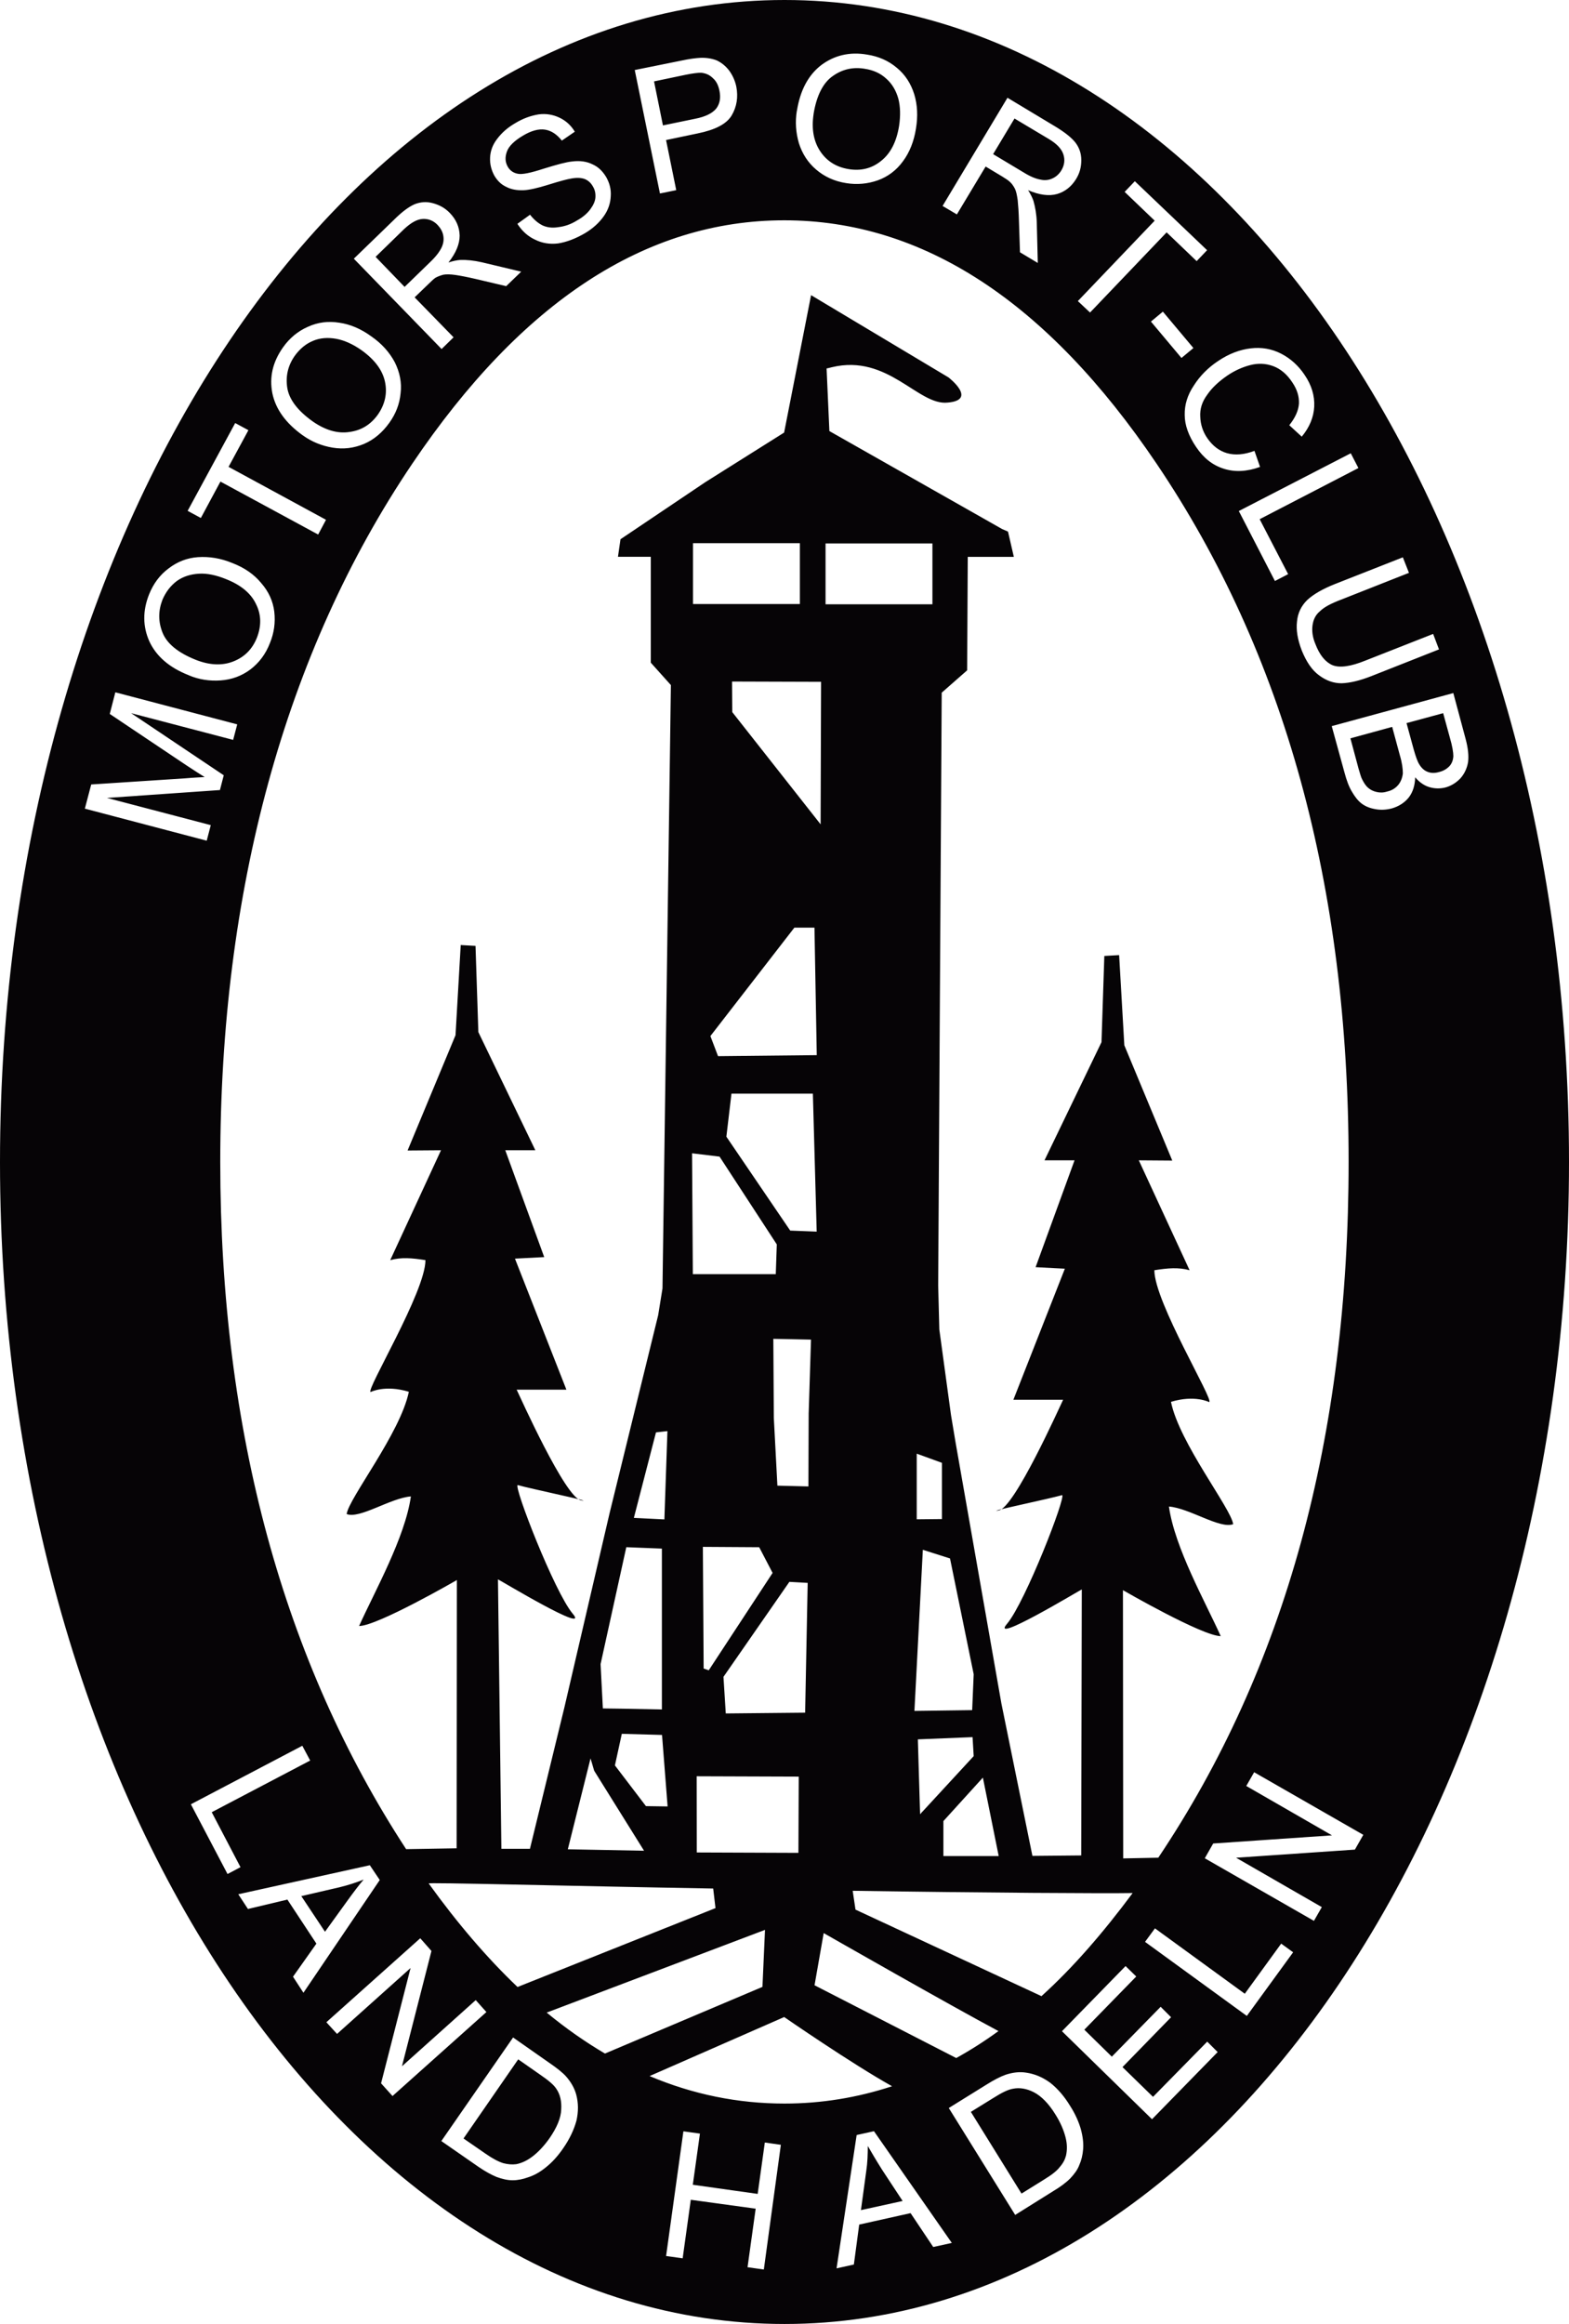 <?xml version="1.0" encoding="UTF-8"?>
<svg id="Layer_1" xmlns="http://www.w3.org/2000/svg" viewBox="0 0 444.02 657.5">
  <defs>
    <style>
      .cls-1 {
        fill: #060406;
        fill-rule: evenodd;
      }
    </style>
  </defs>
  <path class="cls-1" d="M317.86,525.78l-.07-75.89s22.49,13,27.67,13c-4.4-9.77-13.01-24.99-14.66-36.66,5.81.45,14.44,6.43,18.18,4.99-.59-4.47-15.22-22.94-17.6-34.61,6.74-2.05,10.81.07,10.81.07,1.5-.36-15.51-28.31-15.51-37.31,3.81-.59,6.74-.88,9.97,0l-14.37-31.09,9.47.07-13.57-32.62-1.47-25.51-4.19.24-.8,24.39-16.13,33.43h8.5l-11.02,30.23,8.28.43-14.57,37.08h14.08c-1.04,2.12-13.77,30.6-18.23,31.32-4.54.65,14.72-3.39,17.94-4.34,1.18.37-10.38,30.19-15.56,36.38-5.26,6.12,20.56-9.47,21.13-9.7l-.16,75.26-13.81.13-8.78-43.12-12.96-73.8-1.3-7.78-3.31-24.26-.32-12.4,1-167.74,7.2-6.32.17-32.1h13.04l-1.65-7.15-1.66-.72-48.89-27.72-.79-17.71c.43-.07.94-.22,1.51-.36,15.91-3.82,24.41,10.94,32.76,10.01,8.57-.72.22-7.13.22-7.13l-38.88-23.26-7.63,38.88-22.32,14.04-23.98,16.13-.72,4.97h9.29v29.95l5.69,6.34-2.38,170.71-1.22,7.56-13.75,56.02-12.82,55.08-9.72,39.88h-8.08s-.97-76.24-.97-76.24c.57.22,26.39,15.82,21.14,9.7-5.18-6.19-16.74-36.01-15.56-36.38,3.22.96,22.47,4.99,17.94,4.34-4.46-.72-17.2-29.2-18.23-31.32h14.08l-14.56-37.08,8.28-.43-11.02-30.23h8.51l-16.13-33.43-.8-24.39-4.19-.24-1.47,25.51-13.57,32.62,9.46-.07-14.37,31.09c3.23-.88,6.16-.59,9.97,0,0,9-17.01,36.95-15.51,37.31,0,0,4.07-2.12,10.81-.07-2.38,11.66-17.01,30.14-17.6,34.6,3.74,1.44,12.37-4.54,18.18-4.99-1.66,11.66-10.26,26.89-14.66,36.66,5.18,0,27.67-13,27.67-13l-.07,75.89-14.29.24c-34.59-52.96-52.6-118.16-52.6-194.43s18.14-143.93,54.36-197.57c30.96-45.86,66.1-68.83,105.26-68.83s74.38,22.97,105.34,68.83c36.22,53.64,54.36,119.52,54.36,197.57s-18,143.35-53.86,196.85l-9.96.2ZM282.64,525.12h-15.66v-9.9l11.17-12.3,4.48,22.2ZM225.95,524.21l-28.76-.11-.03-21.56,28.88.1-.09,21.57ZM182.25,523.61l-21.56-.41,6.43-25.72,1.03,3.5,14.11,22.63ZM121.33,532.88c-1.04-.38,38.38.7,80.5,1.42l.65,5.54-56.02,22.32c-8.6-8.18-17.08-18.09-25.13-29.28ZM171.2,580.99c-5.62-3.31-11.09-7.13-16.49-11.59l61.78-23.4-.72,16.13-44.57,18.86ZM252.45,590.24c-11.59-6.48-30.53-19.58-30.53-19.58l-38.09,16.7c12.24,5.18,24.98,7.78,38.16,7.78,10.44,0,20.59-1.66,30.46-4.9ZM282.56,574.63c-3.96,2.88-7.92,5.4-11.95,7.63l-40.1-20.59,2.59-14.76s36.43,20.81,49.46,27.72ZM320.54,535.58c-8.35,11.23-16.88,21.1-25.81,29.17l-52.63-24.48-.79-5.33c37.66.58,71.6.78,79.23.64ZM222.01,0c122.61,0,222.01,147.19,222.01,328.75s-99.4,328.75-222.01,328.75S0,510.32,0,328.75,99.4,0,222.01,0ZM58.5,237.84l1.15-4.39-29.38-7.7,31.97-2.23,1.08-4.18-26.21-17.57,28.87,7.56,1.15-4.39-34.49-9.07-1.58,6.12,21.82,14.62c2.16,1.44,3.89,2.52,5.04,3.24-1.22.07-3.02.14-5.54.36l-26.57,1.73-1.8,6.84,34.49,9.07ZM55.34,186.65h0c-5.04-2.02-8.14-4.61-9.36-7.7s-1.22-6.12,0-9.29c.94-2.16,2.23-3.89,4.03-5.26,1.8-1.3,3.89-1.94,6.26-2.09s4.97.43,7.63,1.51c4.25,1.66,7.13,4.03,8.57,7.13,1.51,3.02,1.51,6.19.22,9.5-1.3,3.24-3.53,5.47-6.7,6.7-3.1,1.22-6.7,1.08-10.66-.5ZM53.44,191.06h0c2.88,1.22,5.9,1.66,9,1.44s5.9-1.22,8.42-3.1c2.45-1.87,4.32-4.32,5.54-7.49,1.15-2.81,1.58-5.76,1.22-8.86-.36-2.95-1.58-5.69-3.74-8.14-2.02-2.45-4.75-4.32-8.14-5.62-3.31-1.37-6.55-1.87-9.72-1.66-3.1.22-5.83,1.3-8.28,3.17-2.52,1.87-4.32,4.32-5.54,7.34-1.87,4.68-1.8,9.14.07,13.32,1.94,4.18,5.62,7.42,11.16,9.58ZM90.03,151.24l2.23-4.18-27.58-14.98,5.62-10.37-3.74-2.02-13.46,24.84,3.74,2.02,5.54-10.3,27.65,14.98ZM88.56,119.27h0c-4.39-3.1-6.77-6.34-7.27-9.58-.5-3.31.22-6.34,2.16-9.07,1.37-1.87,3.02-3.31,5.11-4.18,2.02-.86,4.25-1.01,6.62-.58,2.3.43,4.68,1.51,7.06,3.17,3.74,2.66,5.98,5.62,6.7,8.93s0,6.48-2.02,9.36c-2.02,2.81-4.68,4.46-8.06,4.9-3.31.5-6.77-.5-10.3-2.95ZM85.72,123.19h0c2.52,1.8,5.33,2.95,8.42,3.46s6.05.14,8.93-1.08c2.81-1.22,5.18-3.24,7.13-5.98,1.8-2.52,2.88-5.26,3.17-8.35.36-2.95-.22-5.9-1.66-8.78-1.51-2.81-3.67-5.26-6.7-7.34-2.88-2.09-5.9-3.38-9-3.82-3.1-.5-6.05-.14-8.86,1.15-2.81,1.22-5.18,3.17-7.06,5.83-2.95,4.18-3.89,8.42-3.02,12.96.94,4.54,3.82,8.5,8.64,11.95ZM114.5,81.17l-8.21-8.5,8.06-7.85c1.94-1.8,3.67-2.81,5.33-2.88,1.58-.07,3.02.5,4.18,1.73.79.86,1.37,1.8,1.58,2.95s.07,2.3-.5,3.46-1.58,2.52-3.17,4.03l-7.27,7.06ZM124.98,98.74l3.38-3.31-11.02-11.3,3.96-3.82c.86-.86,1.51-1.44,1.94-1.73.65-.36,1.44-.65,2.23-.86.79-.14,1.94-.14,3.38.07s3.38.58,5.83,1.15l8.57,2.02,4.25-4.1-11.16-2.66c-2.23-.5-4.25-.72-6.12-.65-.94.07-2.02.29-3.31.72,2.16-2.74,3.17-5.26,3.17-7.63-.07-2.45-1.01-4.54-2.74-6.34-1.37-1.44-2.95-2.3-4.82-2.81-1.8-.5-3.53-.36-5.18.29-1.66.72-3.6,2.16-5.83,4.39l-11.38,11.02,24.84,25.56ZM146.42,63.33h0c1.3,2.02,2.95,3.53,4.97,4.46,2.02,1.01,4.18,1.37,6.55,1.08,2.3-.36,4.9-1.3,7.7-2.95,2.16-1.3,3.89-2.88,5.18-4.68s1.94-3.74,2.02-5.76c.14-1.94-.36-3.74-1.3-5.4-1.01-1.66-2.23-2.88-3.89-3.6-1.58-.79-3.53-1.08-5.76-.79-1.58.14-4.25.86-7.99,2.02-3.74,1.22-6.19,1.73-7.42,1.44-1.15-.22-2.16-.86-2.81-2.02-.72-1.3-.79-2.66-.22-4.25s2.16-3.1,4.61-4.54c2.3-1.37,4.39-1.94,6.19-1.66s3.38,1.37,4.75,3.1l3.67-2.52c-1.08-1.8-2.52-3.1-4.32-3.96s-3.82-1.22-5.9-.94c-2.23.36-4.46,1.15-6.7,2.52-2.09,1.22-3.74,2.66-5.04,4.39-1.3,1.66-1.94,3.46-2.02,5.33s.36,3.53,1.22,5.11c.86,1.44,1.94,2.52,3.38,3.17,1.37.72,3.02,1.01,4.9.94,1.51-.07,3.89-.58,7.06-1.58,3.24-1.01,5.4-1.58,6.41-1.73,1.58-.29,2.81-.22,3.82.14,1.01.43,1.73,1.08,2.3,2.09.58.94.79,1.94.72,3.1s-.65,2.3-1.51,3.46c-.94,1.22-2.16,2.23-3.74,3.1-1.73,1.08-3.46,1.66-5.26,1.87-1.73.29-3.24.07-4.46-.5-1.3-.65-2.45-1.66-3.53-3.02l-3.6,2.59ZM187.61,35.49l-2.52-12.46,8.93-1.87c2.09-.43,3.53-.58,4.39-.58,1.3.14,2.38.58,3.31,1.51,1.01.86,1.58,2.09,1.87,3.53.43,2.02.14,3.67-.86,5.04-1.08,1.37-3.1,2.38-6.05,2.95l-9.07,1.87ZM186.76,54.74l4.61-.94-2.88-14.18,8.93-1.87c4.97-1.01,8.21-2.66,9.65-5.11s1.87-5.18,1.3-8.14c-.36-1.73-1.08-3.24-2.02-4.54-1.01-1.3-2.16-2.23-3.53-2.88-1.3-.5-2.88-.79-4.61-.72-1.3.07-3.1.29-5.4.79l-13.18,2.66,7.13,34.92ZM230.24,32.22h0c.86-5.26,2.74-8.86,5.47-10.73,2.74-1.94,5.76-2.59,9.07-2.02,2.3.36,4.32,1.22,5.98,2.74,1.66,1.44,2.81,3.38,3.46,5.69.58,2.23.65,4.82.22,7.7-.72,4.54-2.45,7.85-5.11,9.94-2.66,2.16-5.76,2.88-9.22,2.3s-6.12-2.23-7.99-5.04-2.52-6.34-1.87-10.58ZM225.5,31.36h0c-.5,3.1-.29,6.12.58,9.14.94,2.95,2.52,5.47,4.9,7.49s5.18,3.31,8.5,3.82c3.02.5,6.05.22,8.93-.79,2.81-1.01,5.26-2.81,7.13-5.4,1.87-2.52,3.1-5.62,3.67-9.22.58-3.53.43-6.77-.5-9.79-.94-2.95-2.52-5.47-4.9-7.42-2.38-2.02-5.18-3.24-8.42-3.74-4.97-.86-9.29.22-12.96,2.95-3.67,2.81-5.98,7.13-6.91,12.96ZM281.05,43.61l6.05-10.08,9.65,5.76c2.3,1.37,3.67,2.81,4.18,4.39s.29,3.1-.58,4.54c-.58.94-1.37,1.73-2.45,2.23-1.01.5-2.23.65-3.46.36-1.3-.22-2.88-.86-4.75-2.02l-8.64-5.18ZM266.76,58.28l4.03,2.38,8.14-13.54,4.68,2.81c1.08.65,1.8,1.15,2.16,1.51.58.5,1.01,1.15,1.44,1.94.36.72.58,1.8.79,3.24.14,1.44.29,3.38.36,5.98l.29,8.78,5.04,3.02-.29-11.52c-.07-2.23-.43-4.25-.94-6.05-.29-.86-.79-1.87-1.51-3.02,3.17,1.37,5.9,1.73,8.21,1.08,2.23-.65,4.03-2.09,5.33-4.18,1.08-1.73,1.51-3.46,1.51-5.4s-.58-3.53-1.66-4.97c-1.08-1.37-2.95-2.88-5.69-4.54l-13.54-8.14-18.36,30.6ZM305.02,85.18l3.46,3.24,21.67-22.68,8.5,8.14,2.95-3.1-20.45-19.51-2.88,3.02,8.5,8.14-21.74,22.75ZM325.71,90.98l8.64,10.3,3.38-2.81-8.64-10.3-3.38,2.81ZM355.01,127.56h0c-2.88,1.08-5.47,1.3-7.78.65-2.23-.65-4.1-2.09-5.62-4.32-1.22-1.8-1.87-3.82-1.94-5.98-.14-2.16.5-4.25,1.94-6.19,1.37-2.02,3.31-3.82,5.83-5.54,1.94-1.3,4.1-2.3,6.34-2.88s4.39-.5,6.55.29c2.09.79,3.89,2.3,5.4,4.61,1.37,2.02,1.94,3.96,1.87,5.98-.14,1.94-1.01,3.96-2.74,6.12l3.53,3.24c2.16-2.59,3.38-5.47,3.53-8.5s-.72-6.05-2.74-9c-1.73-2.59-3.96-4.61-6.62-5.98s-5.54-1.87-8.57-1.51c-3.1.36-6.19,1.51-9.29,3.6-2.81,1.87-5.11,4.18-6.84,6.91-1.8,2.66-2.66,5.47-2.59,8.35,0,2.81,1.08,5.9,3.24,9.07,2.09,3.1,4.61,5.11,7.78,6.12,3.1,1.01,6.55.86,10.3-.5l-1.58-4.54ZM350.58,144.58l10.22,19.8,3.74-1.94-8.06-15.55,27.94-14.47-2.16-4.18-31.68,16.34ZM405.57,179.35l-19.22,7.56c-4.1,1.66-7.2,2.09-9.22,1.3-2.02-.86-3.67-2.81-4.9-6.05-.79-1.87-1.01-3.67-.79-5.26s.86-2.95,2.09-3.96c1.15-1.15,3.17-2.23,6.05-3.31l19.15-7.56-1.73-4.39-19.22,7.56c-3.46,1.37-6.05,2.88-7.78,4.46-1.73,1.66-2.74,3.74-2.95,6.12-.29,2.38.14,5.11,1.37,8.28,1.3,3.17,2.88,5.54,4.9,6.98,2.02,1.51,4.1,2.23,6.34,2.23,2.3-.07,5.11-.72,8.42-2.02l19.15-7.56-1.66-4.39ZM398.04,204.58l10.37-2.81,1.87,6.84c.72,2.45,1.01,4.25,1.01,5.33-.07,1.15-.43,2.09-1.15,2.88-.72.72-1.66,1.3-2.81,1.58-1.22.36-2.3.36-3.24,0-1.01-.36-1.8-1.08-2.45-2.16-.5-.79-1.01-2.23-1.58-4.25l-2.02-7.42ZM382.17,208.89l11.81-3.24,2.16,7.99c.65,2.16.86,3.89.86,5.18-.14,1.22-.58,2.38-1.3,3.24-.79.94-1.8,1.58-3.1,1.87-1.08.36-2.09.36-3.02.14-1.01-.22-1.8-.65-2.45-1.22s-1.15-1.37-1.66-2.38c-.29-.5-.58-1.58-1.01-3.02l-2.3-8.57ZM376.88,205.45l3.6,13.1c.58,2.16,1.22,3.96,2.09,5.4.79,1.37,1.66,2.52,2.66,3.31s2.3,1.37,3.96,1.66c1.51.29,3.1.22,4.75-.22,1.94-.58,3.53-1.58,4.75-3.1,1.15-1.51,1.73-3.38,1.8-5.69,1.22,1.44,2.59,2.38,4.1,2.81s3.02.43,4.46.07c1.58-.43,3.02-1.3,4.25-2.59,1.15-1.3,1.87-2.88,2.16-4.61.22-1.8,0-3.96-.72-6.62l-3.46-12.89-34.42,9.36ZM54.02,510.47l10.37,19.73,3.67-1.94-8.14-15.55,27.86-14.62-2.23-4.18-31.54,16.56ZM85.27,536.45l10.87-2.52c2.38-.58,4.61-1.3,6.77-2.16-1.3,1.51-2.88,3.6-4.75,6.19l-6.19,8.57-6.7-10.08ZM67.43,535.91l2.74,4.18,11.16-2.66,8.21,12.46-6.62,9.36,2.95,4.54,21.6-31.9-2.81-4.18-37.22,8.21ZM92.36,572.13l3.02,3.31,20.81-18.65-8.35,32.62,3.24,3.6,26.57-23.76-3.02-3.38-20.88,18.72,8.35-32.62-3.17-3.6-26.57,23.76ZM131.17,605.02l15.48-22.39,6.19,4.32c2.3,1.58,3.89,2.88,4.61,4.03,1.08,1.58,1.51,3.53,1.37,5.83-.07,2.38-1.22,5.11-3.31,8.14-1.58,2.23-3.17,3.89-4.75,5.11s-3.17,1.94-4.68,2.23c-1.15.14-2.3.07-3.67-.29-1.37-.43-3.02-1.3-4.97-2.66l-6.26-4.32ZM124.9,605.75l10.58,7.34c1.8,1.22,3.46,2.16,5.04,2.81,1.58.58,3.1.94,4.54.94s2.88-.29,4.46-.86c1.58-.5,3.31-1.44,4.97-2.81,1.73-1.37,3.38-3.17,4.9-5.4,1.8-2.59,3.02-5.18,3.74-7.78.58-2.59.58-4.97-.07-7.42-.5-1.8-1.44-3.46-2.81-5.04-1.01-1.15-2.66-2.45-4.97-4.03l-10.08-7.06-20.3,29.3ZM188.51,638.27l4.68.65,2.3-16.56,18.36,2.52-2.3,16.56,4.61.65,4.82-35.28-4.54-.65-2.02,14.54-18.36-2.59,2.02-14.47-4.68-.65-4.9,35.28ZM243.64,625.29l1.51-11.09c.36-2.38.43-4.75.43-7.06,1.01,1.73,2.3,3.96,4.03,6.7l5.83,8.86-11.81,2.59ZM236.74,641.76l4.9-1.08,1.51-11.3,14.54-3.24,6.41,9.58,5.26-1.15-22.03-31.61-4.9,1.08-5.69,37.73ZM289.08,620.6l-14.33-23.11,6.41-3.96c2.38-1.51,4.18-2.38,5.54-2.59,1.8-.36,3.82-.07,5.9,1.01s4.18,3.17,6.12,6.34c1.44,2.3,2.3,4.39,2.81,6.34s.5,3.67.14,5.26c-.29,1.08-.79,2.09-1.73,3.17-.86,1.15-2.38,2.3-4.39,3.53l-6.48,4.03ZM287.3,626.64l10.94-6.84c1.8-1.08,3.38-2.23,4.61-3.46,1.15-1.22,2.09-2.45,2.59-3.82.58-1.3.94-2.74,1.08-4.46.14-1.66-.07-3.53-.65-5.69-.58-2.02-1.58-4.32-3.02-6.55-1.66-2.74-3.53-4.9-5.62-6.55-2.16-1.58-4.39-2.52-6.84-2.88-1.87-.29-3.74-.07-5.76.58-1.44.5-3.31,1.44-5.69,2.95l-10.44,6.48,18.79,30.24ZM326.01,599.58l18.58-19.01-2.95-2.95-15.34,15.62-8.64-8.42,13.75-14.11-2.95-2.95-13.82,14.11-7.78-7.63,14.69-15.05-3.02-2.95-18,18.43,25.49,24.91ZM352.85,570.34l13.1-18-3.38-2.45-10.3,14.18-25.42-18.5-2.81,3.82,28.8,20.95ZM371.84,543.45l2.23-3.89-24.26-13.97,33.62-2.3,2.38-4.18-30.89-17.71-2.23,3.89,24.26,13.97-33.62,2.3-2.38,4.18,30.89,17.71ZM233.63,153.75h30.24v17.21h-30.24v-17.21ZM232.36,192.9l-.13,40.32-25-31.75-.06-8.65,25.19.08h0ZM230.49,262.45l.65,36.07-27.94.29-2.16-5.69,23.76-30.67h5.69ZM219.83,352.07l-.29,8.42h-23.47l-.22-34.2,7.78.94,16.2,24.84ZM231.12,348.45l-7.49-.29-18.07-26.57,1.44-12.17h23.04l1.08,39.02ZM179.38,429.44h0l6.26-24.19,3.24-.36-.86,24.98-8.64-.43ZM228.85,399.66l-.07,20.88-8.78-.22-1.01-19.15-.14-22.39,10.66.22-.65,20.66ZM187.31,438.14v45.5l-11.23-.22-5.47-.07-.65-12.53,7.28-33.09,10.07.4ZM198.92,437.64l15.93.1,3.79,7.27-18.07,27.55-1.44-.5-.22-34.42ZM205.39,484.76l-.65-10.35,18.65-26.87,5.18.29-.72,36.72-22.46.22ZM259.43,429.85v-18.58l7.13,2.59v15.91l-7.13.07ZM174.02,499.47l1.95-8.94,11.38.32,1.58,20.23-6.13-.09-8.78-11.52ZM268.85,440.92l6.7,32.76-.43,10.15-16.34.22,2.38-45.58,7.7,2.45ZM259.74,492.1l15.49-.63.32,5.37-15.17,16.44-.63-21.18ZM196.12,153.68h30.24v17.21h-30.24v-17.21Z"/>
</svg>